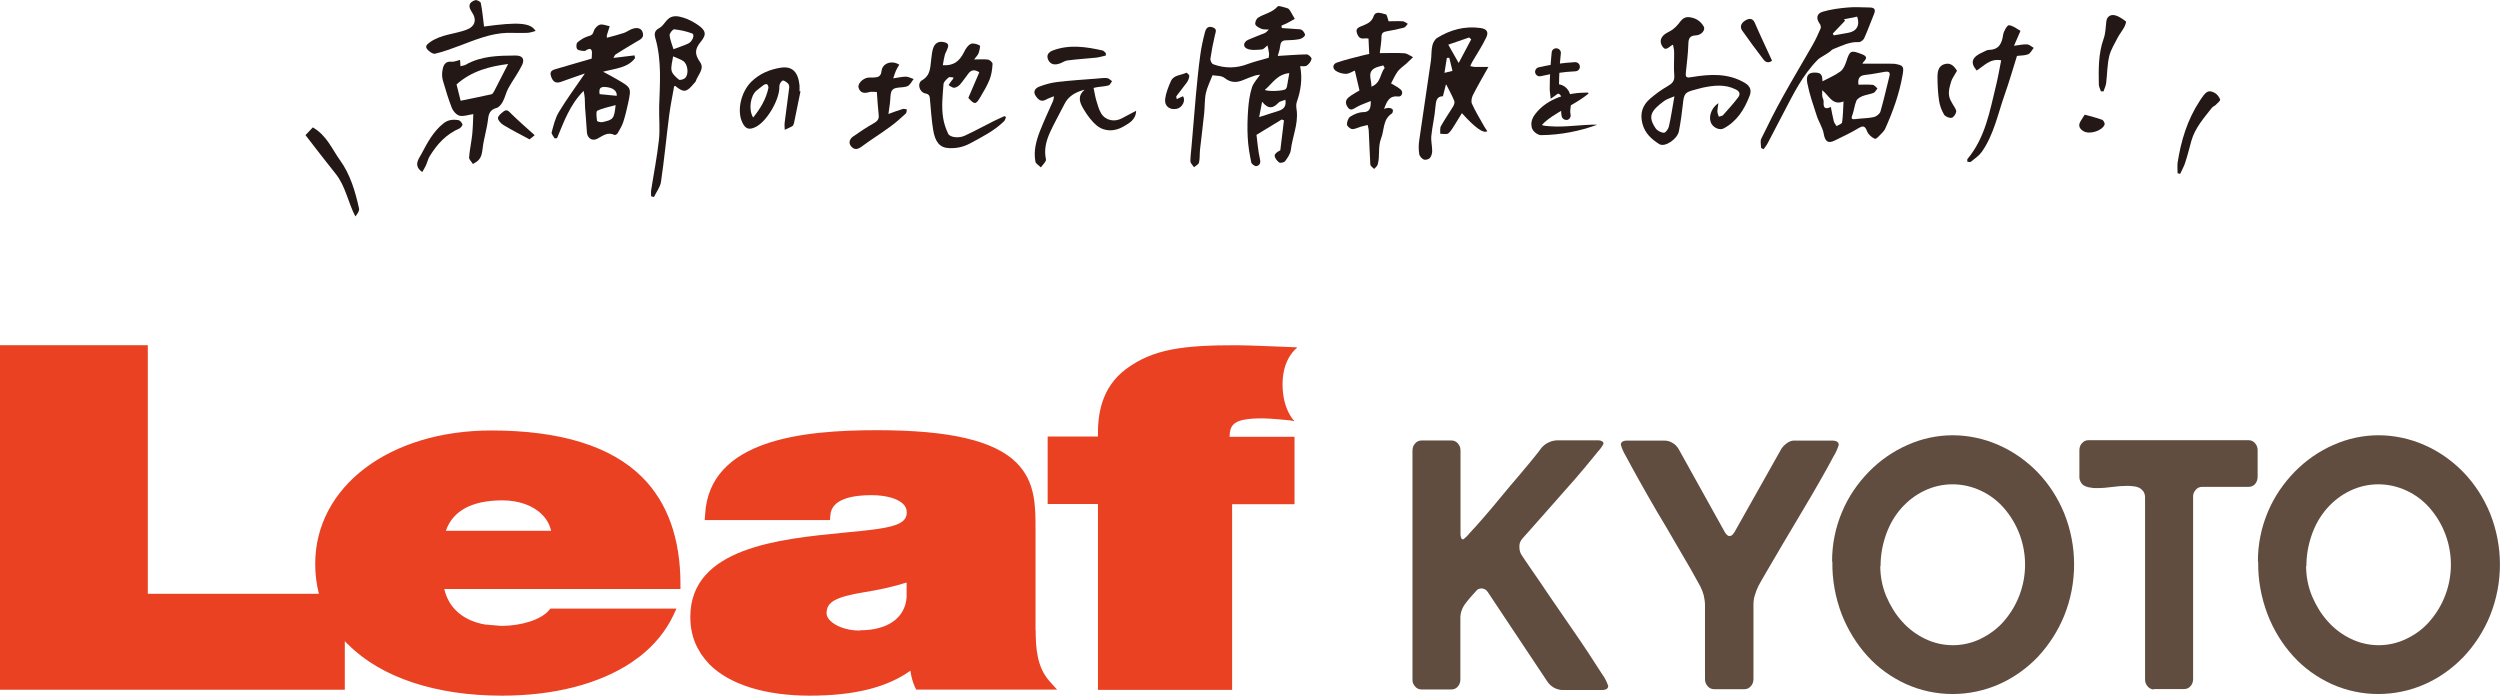 <?xml version="1.0" encoding="UTF-8"?><svg id="_レイヤー_2" xmlns="http://www.w3.org/2000/svg" width="177.42" height="49.37" viewBox="0 0 177.42 49.37"><defs><style>.cls-1{fill:#604d3f;}.cls-2{fill:#231815;}.cls-3{fill:#ea4123;}</style></defs><g id="_222222"><g><g><g id="_グループ_7"><path id="_パス_18" class="cls-1" d="m100.88,48.93c-.18,0-.35-.08-.45-.21-.13-.14-.2-.31-.19-.5v-16.24c0-.19.06-.38.19-.51.11-.14.29-.21.45-.21h2.13c.18,0,.35.08.45.21.13.14.19.31.19.51v5.93c0,.08.01.16.04.24.01.08.08.13.15.13.18-.13.33-.28.45-.44.28-.29.6-.65.99-1.1.39-.44.8-.94,1.24-1.47.44-.54.87-1.04,1.28-1.52.4-.48.75-.89,1.04-1.25s.48-.6.55-.71c.14-.16.31-.3.51-.39.18-.09.38-.14.59-.15h2.97c.08,0,.15.03.21.05.08.04.13.1.13.19-.1.2-.24.39-.39.55-.26.33-.59.71-.98,1.19-.39.48-.83.97-1.3,1.5l-1.35,1.53-1.13,1.28c-.33.36-.53.6-.63.71-.14.16-.21.38-.19.59,0,.18.04.35.13.51.13.21.38.56.73,1.08.36.51.75,1.09,1.2,1.76.45.66.93,1.35,1.43,2.08.5.73.97,1.4,1.38,2.03s.76,1.17,1.03,1.59c.18.24.3.5.4.78.01.09-.04.19-.13.24-.09.04-.18.06-.26.06h-2.9c-.41-.03-.78-.24-1.02-.59l-4.24-6.37c-.09-.15-.26-.25-.44-.25-.15,0-.3.06-.39.19-.26.28-.51.56-.75.88-.24.31-.38.7-.36,1.1v4.29c0,.19-.06.38-.19.51-.11.14-.29.2-.45.2h-2.13v.03-.03Z"/><path id="_パス_19" class="cls-1" d="m121.64,48.91c-.18,0-.34-.08-.45-.21-.13-.14-.19-.31-.19-.5v-5.25c0-.24-.04-.48-.09-.7-.06-.23-.14-.44-.25-.65-.11-.21-.33-.6-.65-1.17-.33-.56-.7-1.2-1.12-1.92s-.85-1.47-1.32-2.24c-.45-.78-.88-1.52-1.25-2.19s-.69-1.24-.93-1.7c-.15-.25-.28-.53-.36-.81-.01-.09.04-.19.13-.24.08-.04.16-.06.25-.06h2.73c.2,0,.39.06.55.16.18.1.33.25.44.44l3.28,5.9c.04.06.08.13.14.18.05.05.1.09.18.09s.16-.03.21-.08c.06-.06.1-.13.15-.19l3.32-5.9c.11-.18.25-.31.43-.44.16-.11.35-.18.54-.16h2.72c.09,0,.18.03.25.06.09.05.15.15.14.25-.09.29-.21.56-.38.83-.25.48-.56,1.04-.94,1.7s-.8,1.4-1.28,2.19l-1.33,2.24c-.41.71-.79,1.34-1.12,1.91-.33.55-.54.94-.65,1.14-.1.21-.19.43-.25.65-.08.23-.1.46-.1.7v5.25c0,.19-.06.38-.19.51-.11.14-.28.21-.45.21h-2.17Z"/><path id="_パス_20" class="cls-1" d="m130.02,39.86c-.01-1.22.24-2.43.71-3.54.45-1.07,1.1-2.02,1.91-2.85.78-.79,1.7-1.44,2.73-1.89,1-.45,2.11-.69,3.21-.69s2.24.24,3.27.7c1.03.45,1.97,1.12,2.75,1.92.81.84,1.44,1.82,1.89,2.91.94,2.34.94,4.95,0,7.28-.44,1.08-1.08,2.07-1.87,2.92-.78.81-1.7,1.47-2.73,1.93-2.12.94-4.54.94-6.64-.01-1.04-.48-1.96-1.14-2.72-1.98-.79-.87-1.4-1.88-1.83-2.97-.45-1.19-.68-2.44-.66-3.71h0v-.03Zm3.42.31c0,.74.14,1.47.43,2.16.28.65.65,1.27,1.13,1.79.45.51,1.02.93,1.63,1.22,1.24.6,2.7.6,3.94-.01.61-.3,1.18-.71,1.63-1.23,2.02-2.31,2.02-5.75,0-8.06-.45-.51-1-.93-1.63-1.22-1.28-.6-2.75-.6-4.01.01-.63.3-1.18.73-1.63,1.24-.48.54-.84,1.18-1.08,1.86-.26.73-.39,1.48-.39,2.24h-.01Z"/><path id="_パス_21" class="cls-1" d="m152.87,48.93c-.18,0-.34-.08-.45-.21-.13-.14-.19-.31-.19-.5v-12.93c0-.15-.04-.3-.13-.43-.08-.1-.18-.19-.3-.25-.13-.06-.26-.09-.4-.1s-.28-.03-.41-.03c-.36,0-.73.03-1.09.08s-.73.08-1.09.08c-.14,0-.28,0-.41-.03-.14-.01-.28-.05-.4-.1-.13-.05-.23-.13-.3-.24-.09-.14-.14-.29-.13-.45v-1.87c0-.19.06-.38.19-.5.11-.14.28-.21.45-.21h11.37c.18,0,.35.08.45.21.13.14.19.31.19.5v1.87c0,.19-.05.38-.18.53-.13.14-.29.21-.48.2h-3.28c-.18,0-.35.08-.45.21-.13.14-.2.31-.19.5v12.93c0,.19-.06.38-.19.51-.11.14-.28.2-.45.2h-2.17l.04.03Z"/><path id="_パス_22" class="cls-1" d="m160.24,39.86c-.01-1.22.24-2.43.71-3.54.45-1.07,1.1-2.02,1.91-2.85.78-.79,1.7-1.44,2.73-1.89,1-.45,2.11-.69,3.21-.69s2.24.24,3.27.7c1.03.45,1.97,1.12,2.75,1.92.81.84,1.44,1.82,1.89,2.91.94,2.34.94,4.95,0,7.28-.44,1.08-1.08,2.07-1.88,2.92-.78.81-1.7,1.47-2.73,1.93-2.12.94-4.54.94-6.64-.01-1.04-.48-1.96-1.14-2.72-1.98-.79-.87-1.4-1.88-1.82-2.97-.45-1.19-.68-2.44-.66-3.71h0v-.03Zm3.42.31c0,.74.14,1.47.43,2.16.28.65.65,1.27,1.13,1.79.45.51,1.02.93,1.63,1.22,1.24.6,2.7.6,3.94-.01.63-.3,1.18-.71,1.63-1.23,2.02-2.31,2.02-5.75,0-8.06-.45-.51-1-.93-1.63-1.22-1.28-.6-2.75-.6-4.01.01-.63.3-1.18.73-1.63,1.24-.48.54-.84,1.18-1.08,1.86-.26.73-.39,1.48-.39,2.24h-.01Z"/></g><path class="cls-3" d="m92.04,24.65s-3.47-.15-4.25-.15c-3.8,0-5.95.25-7.89,1.7-1.77,1.33-2.01,3.28-1.98,4.78h-3.57v4.79h3.57v13.19h9.52v-13.18h4.43v-3.13h0v-1.65h-4.61c0-.4.09-.68.25-.85.29-.33.94-.46,2.09-.46.56,0,1.93.14,1.93.14l.34.06s-.85-.78-.85-2.63,1.02-2.57,1.02-2.57v-.03Zm-18.55,20.07v-7.16c0-1.65,0-3.36-1.34-4.71-1.58-1.58-4.74-2.32-9.92-2.32s-11.9.63-12.19,5.99l-.03.39h8.89l.03-.35c.08-1.17,1.62-1.42,2.91-1.42,1.03,0,1.87.24,2.26.63.18.18.25.36.25.6,0,.64-.56.95-2.07,1.17-.7.1-1.52.18-2.37.26-4.61.45-10.92,1.07-10.92,5.98,0,.79.16,1.5.48,2.14l.28.49c.18.26.38.5.6.74,1.43,1.43,3.95,2.22,7.11,2.22s5.48-.58,7.15-1.77c.05.39.16.8.31,1.13l.1.21h10l-.55-.61c-.89-1-.97-2.39-.97-3.61h-.01Zm-12.46.03c-1.04,0-1.77-.36-2.11-.7-.13-.13-.26-.31-.26-.53,0-.8.63-1.15,2.66-1.49,1-.16,2.06-.38,3.02-.69,0,.46,0,1.08,0,1.05-.11,1.47-1.34,2.34-3.31,2.34h0Zm-26.16-14.2c-7.25,0-12.5,3.99-12.5,9.47,0,.74.09,1.45.26,2.12h-12.14v-17.64H0v24.45h24.47v-3.45c.08.09.16.18.25.25,2.33,2.33,6.21,3.62,10.89,3.62,3.74,0,6.91-.84,9.18-2.34l.61-.44c1.03-.8,1.83-1.77,2.36-2.87l.25-.53h-8.95l-.11.13c-.55.65-1.91,1.09-3.36,1.1l-1.18-.1c-1.55-.28-2.57-1.17-2.88-2.52h16.76v-.36c0-3.22-.92-5.78-2.71-7.57-2.21-2.21-5.82-3.32-10.72-3.32h-.01Zm-3.23,7.12c.5-1.43,1.86-2.16,4.02-2.16,1.15,0,2.18.36,2.82,1.02.34.34.54.73.63,1.14h-7.47Z"/></g><path class="cls-2" d="m90.67,3.97c.73-.04,1.4-.1,2.07-.11.12,0,.36.23.34.32-.04.18-.18.36-.33.47-.1.08-.3.04-.48.05.17.88.05,1.72-.24,2.54-.07.19-.03.43,0,.64.1.95-.31,1.83-.42,2.75-.03.28-.23.57-.41.81-.07.09-.34.15-.42.09-.15-.11-.31-.31-.32-.48,0-.14.2-.29.4-.38.09-.71.18-1.42.26-2.13-.05-.02-.11-.04-.16-.06-.56.34-1.12.69-1.79,1.09.07.51.11,1.14.25,1.74.07.3-.06.44-.26.48-.1.02-.34-.15-.36-.26-.12-.58-.22-1.16-.25-1.75-.04-.68-.02-1.36.03-2.04.04-.52.11-1.04.27-1.54.1-.31.36-.58.58-.9-.13.02-.28.03-.42.08-.26.09-.52.19-.78.3-.47.2-.88.2-1.33-.15-.22-.18-.61-.14-.85-.19-.17.45-.38.85-.47,1.26-.1.46-.07.94-.12,1.42-.09.87-.2,1.75-.3,2.62-.03.3,0,.61-.07.9-.03.13-.23.22-.35.33-.09-.14-.25-.28-.26-.42,0-.35.05-.7.08-1.05.1-1.21.2-2.43.31-3.64.09-.95.18-1.9.31-2.84.07-.54.19-1.08.33-1.62.06-.24.18-.47.52-.37.37.11.25.32.19.57-.13.55-.24,1.11-.32,1.67-.02.12.09.35.2.39.82.3,1.64.3,2.46-.02.46-.17.94-.28,1.48-.44,0-.05.03-.19.02-.32-.02-.19-.07-.37-.11-.56-.13.1-.26.28-.4.29-.36.03-.76.08-1.06-.06-.29-.13-.26-.47.1-.63.39-.17.79-.32,1.18-.48.07-.03.13-.1.28-.24-.26-.02-.41,0-.54-.06-.16-.07-.38-.18-.42-.31-.04-.14.07-.4.2-.48.44-.28,1-.35,1.38-.79.08-.09.47.07.71.13.08.02.14.12.19.19.11.18.21.37.32.56-.19.1-.37.21-.56.31-.13.06-.26.11-.39.17.01.06.02.11.03.17.33.02.66.04.99.07.15.01.33,0,.44.07.11.08.25.3.21.38-.06.13-.25.24-.4.27-.31.06-.63.07-.94.08-.33,0-.4.19-.43.48-.02.21-.1.41-.16.63Zm-.9,2.41c.19.13,1.35.08,1.47-.06.04-.05.08-.1.09-.16.06-.31.11-.61.17-.97-.87.08-1.21.75-1.73,1.18Zm1.45.7c-.18.08-.39.1-.5.22-.36.38-.7.48-1.15-.08-.08.44-.14.74-.21,1.09.53-.17.95-.31,1.37-.44.38-.11.57-.34.49-.79Z"/><path class="cls-2" d="m41.49,5.22c-.38.13-.68.24-.98.34-.24.09-.49.18-.73.26-.39.13-.57-.08-.68-.42-.13-.4.19-.45.42-.52.79-.24,1.59-.46,2.47-.72,0-.06.02-.24.02-.41,0-.25-.1-.35-.35-.22-.07.04-.15.1-.21.09-.17-.02-.4-.03-.49-.14-.08-.1-.07-.39.02-.47.22-.19.49-.36.77-.44.23-.06.32-.12.39-.36.05-.19.26-.41.44-.46.21-.05.46.07.69.11-.06.18-.11.36-.17.54-.02.05-.05.1-.03.28.4-.11.81-.21,1.2-.34.17-.06.33-.17.5-.25.4-.18.73-.11.83.18.15.41-.15.53-.43.69-.5.29-1,.6-1.49.91-.05.03-.07.12-.15.24.54-.07,1.02-.12,1.5-.18.01.06.03.13.04.19-.52.7-1.37.73-2.27.97.41.22.72.38,1.02.56.98.57.99.57.76,1.66-.1.46-.21.93-.36,1.38-.09.27-.25.52-.39.77-.04.07-.18.14-.22.12-.49-.25-.84.07-1.23.27-.37.19-.71-.06-.73-.48-.03-.59-.09-1.17-.13-1.76-.02-.21,0-.43-.02-.64-.01-.15-.04-.3-.08-.52-.99.99-1.4,2.2-1.89,3.36-.06,0-.12,0-.18,0-.07-.14-.23-.31-.2-.42.13-.48.25-1,.5-1.42.54-.9,1.17-1.75,1.84-2.73Zm2.2,2.24c-.49.14-.92.21-1.3.4-.11.05-.05.47-.02.71,0,.05.24.12.36.1.8-.17.85-.23.96-1.21Zm-1.14-.78c.44.04.83.08,1.22.12.03-.37-.3-.61-.89-.63-.37,0-.36.24-.33.51Z"/><path class="cls-2" d="m98.55,1.51c.29,0,.64-.02.99,0,.13,0,.25.12.37.18-.09.09-.16.24-.27.27-.4.11-.81.19-1.22.26-.26.04-.38.13-.38.41,0,.35-.07.7-.12,1.14.62,0,1.19-.03,1.75.01.21.02.41.18.61.28-.16.15-.32.31-.48.46-.2.18-.44.33-.6.54-.2.27-.33.59-.48.86.25.15.49.26.69.44.2.18.08.52-.18.49-.66-.08-.8.37-1.01.87.15-.03.25-.07.35-.06.1,0,.23.05.27.12.03.07,0,.24-.07.28-.64.42-.52,1.15-.75,1.74-.25.63-.07,1.27-.25,1.88-.04.12-.16.21-.25.31-.09-.1-.26-.2-.27-.31-.05-.78-.07-1.57-.11-2.35,0-.16-.05-.31-.08-.46-.16.04-.32.08-.48.12-.21.06-.42.18-.62.17-.14-.01-.37-.21-.37-.33,0-.19.09-.46.23-.55.26-.17.59-.31.9-.32.48,0,.57-.26.56-.79-.36.15-.68.25-.97.41-.27.15-.49.36-.71-.04-.21-.37.01-.58.28-.76.2-.14.42-.25.6-.36-.11-.48-.22-.93-.33-1.41-.21.08-.42.23-.63.23-.25,0-.53-.08-.73-.22-.25-.18-.21-.48.09-.58.58-.2,1.17-.34,1.76-.49.18-.05.35-.08.53-.12-.02-.38-.04-.73-.05-1.09-.26-.08-.59.16-.78-.28-.14-.33-.07-.45.2-.57.38-.17.78-.25.95-.75.14-.4.57-.18.86-.12.08.01.12.28.2.51Zm-.28,3.32c-.03-.06-.07-.13-.1-.19-.22.07-.46.1-.65.22-.48.31-.19.76-.19,1.29.69-.27.61-.95.94-1.33Z"/><path class="cls-2" d="m102.61,6.01c-.09.34-.15.56-.21.82-.45.01-.49.33-.53.75-.05.69-.22,1.36-.29,2.05-.04.35.06.72.06,1.08,0,.18-.06.39-.17.51-.08.09-.32.15-.43.1-.14-.06-.3-.24-.32-.39-.05-.32-.05-.65,0-.97.27-1.89.56-3.77.83-5.66.05-.35.02-.72.1-1.06.04-.2.18-.45.34-.55.94-.58,1.97-.86,3.09-.7.43.06.59.28.39.68-.28.59-.65,1.14-.98,1.71-.06.1-.1.21-.15.31.11.02.22.06.34.06.26,0,.53,0,.95,0-.42.75-.78,1.37-1.1,2-.09.17-.14.45-.07.61.25.55.57,1.08.87,1.61.07.12.15.23.22.34q-.4.28-1.8-1.28c-.16.26-.3.5-.45.73-.16.24-.29.52-.51.7-.12.1-.39.03-.58.03.01-.18-.03-.39.05-.54.27-.48.58-.93.87-1.4.06-.11.12-.28.08-.38-.14-.35-.32-.68-.57-1.17Zm1.8-3.22s-.1-.09-.15-.13c-.48.17-.96.33-1.48.51.26.45.46.82.74,1.3.34-.64.61-1.16.89-1.68Zm-1.55,1.31c-.06,0-.12,0-.18.01-.05.33-.1.66-.17,1.06.25-.06.42-.1.57-.14-.09-.35-.16-.64-.23-.94Z"/><path class="cls-2" d="m71.39,8.32c-.04.09-.06.21-.13.28-.7.69-1.57,1.12-2.42,1.58-.49.26-.98.36-1.51.33-.63-.03-.97-.42-1.11-1.32-.11-.7-.16-1.41-.22-2.11-.02-.23-.02-.39-.33-.45-.43-.08-.6-.72-.24-.93.64-.37.58-.96.66-1.52.03-.23.05-.46.11-.68.12-.45.42-.62.87-.49.31.09.23.31.14.52-.05.13-.13.25-.16.38-.06.23-.1.48-.14.72.74.04,1.16-.24,1.5-.92.11-.23.27-.49.48-.59.16-.08.45,0,.64.11.06.03-.02.36-.08.54-.04.13-.16.23-.32.45.41,0,.71-.03.99.01.13.02.33.21.32.31-.02.36-.07.74-.2,1.08-.17.44-.42.85-.66,1.26-.33.56-.41.56-.86.07.26-.6.51-1.2.78-1.82-.31-.2-.55-.19-.76.07-.21.27-.4.56-.62.81-.1.11-.27.21-.41.22-.13,0-.26-.12-.39-.19.07-.11.14-.22.22-.32.03-.04.09-.07.13-.22-.12,0-.28-.06-.35,0-.15.13-.35.31-.36.47-.06.81-.16,1.63-.02,2.44.06.37.19.74.35,1.08.13.27.77.34,1.2.13.68-.32,1.35-.68,2.02-1.02.26-.13.52-.24.78-.36.04.03.08.05.12.08Z"/><path class="cls-2" d="m46.21,13.93c0-.14-.02-.28,0-.42.18-1.18.42-2.36.55-3.55.09-.79,0-1.6.02-2.4.05-1.63.19-3.26-.27-4.85-.09-.32-.06-.54.28-.72.23-.12.38-.39.56-.58.35-.37.78-.27,1.17-.15.33.1.66.28.95.47.59.39.72.68.28,1.21-.46.55-.46.91-.06,1.48.33.47-.18.91-.32,1.36-.02.05-.08.09-.12.14-.53.65-.73.67-1.34.17-.03.01-.07.03-.07.05-.12.68-.26,1.36-.35,2.05-.2,1.57-.35,3.15-.58,4.71-.05.38-.33.72-.5,1.08-.07-.02-.14-.04-.21-.05Zm1.59-10.44c.39-.15.73-.25,1.04-.4.31-.14.48-.63.29-.71-.41-.16-.84-.25-1.28-.3-.1-.01-.34.28-.33.42.03.32.17.64.27.98Zm-.03.5c-.05.37-.17.72-.11,1.02.05.24.31.47.52.64.07.06.34-.02.44-.11.29-.28.19-1.02-.15-1.22-.19-.12-.41-.19-.7-.32Z"/><path class="cls-2" d="m33.58,8.1c-.39.06-.71.18-.97.11-.22-.06-.45-.32-.54-.54-.25-.64-.45-1.3-.64-1.96-.07-.24-.07-.52-.02-.77.06-.32.19-.61.64-.56.18.02.38-.08.6-.13.01.15.02.28.03.45.13-.04.26-.05.36-.1,1.11-.64,2.34-.65,3.55-.66.49,0,.66.25.46.68-.28.57-.67,1.09-.98,1.65-.16.3-.23.65-.39.95-.1.18-.27.4-.44.44-.47.13-.56.41-.61.84-.08.68-.3,1.35-.38,2.04-.04.33-.08.61-.31.84-.11.11-.25.18-.38.26-.09-.16-.28-.32-.27-.47.04-.53.16-1.06.22-1.6.05-.49.06-.98.08-1.49Zm2.49-3.56c-1.3.17-2.58.48-3.67,1.45.07.27.18.7.29,1.16.77-.16,1.48-.3,2.19-.46.07-.02.14-.12.18-.2.34-.65.67-1.3,1-1.95Z"/><path class="cls-2" d="m76.94,6.37c-.66.19-1.13.47-1.4,1.02-.34.68-.73,1.35-1.04,2.04-.26.59-.42,1.2-.27,1.88.03.15-.23.38-.36.57-.14-.14-.36-.26-.39-.41-.14-.77.06-1.5.34-2.21.28-.71.61-1.41.92-2.11.03-.07.03-.14.06-.32-.22.09-.39.14-.53.22-.39.24-.61,0-.79-.28-.19-.31.03-.53.27-.62.41-.16.85-.28,1.28-.33.92-.11,1.85-.17,2.77-.24.25-.02.51-.06.76-.04.13.01.24.14.36.22-.08.1-.14.27-.24.3-.25.07-.53.08-.79.12-.11.02-.22.05-.28.06.07.33.11.61.19.88.1.32.18.65.35.93.31.51.96.63,1.48.34.31-.17.62-.33,1-.53-.02.66-.52.89-.9,1.12-.6.35-1.31.39-1.88-.06-.38-.31-.69-.74-.94-1.16-.24-.41-.5-.89.04-1.37Z"/><path class="cls-2" d="m56.81,6.48c-.15.75-.3,1.5-.46,2.25-.02.09-.06.19-.13.23-.17.1-.35.17-.53.25,0-.18-.03-.36,0-.54.1-.82.22-1.64.32-2.46.01-.1-.03-.23-.09-.29-.11-.1-.3-.24-.38-.2-.12.06-.23.26-.23.39.05.91-.88,2.52-1.7,2.91-.46.22-.71.13-.93-.33-.4-.84-.09-2.15.62-2.87.6-.6,1.34-.9,2.14-1.02.79-.11,1.2.31,1.3,1.25.01.14,0,.28,0,.42.03,0,.05.01.08.02Zm-3.36,1.86c.52-.65.92-1.31,1.08-2.09.02-.08-.03-.21-.09-.27-.03-.03-.18,0-.24.05-.17.12-.33.26-.5.39-.44.35-.6,1.35-.25,1.92Z"/><path class="cls-2" d="m62.23,6.53c-.19,0-.36-.04-.52,0-.36.11-.66.09-.78-.31-.08-.27.29-.65.66-.71.14-.02.28,0,.42-.01.3-.01.51-.07.55-.46.06-.55.72-.79,1.26-.45-.08.13-.16.27-.23.41-.07.15-.11.3-.2.56.37-.05.63-.12.9-.12.18,0,.36.11.55.17-.15.18-.26.44-.45.51-.33.13-.82.03-1.04.24-.2.19-.14.66-.2,1.01-.03.21-.06.41-.1.72.41-.15.72-.27,1.03-.36.08-.02.18.02.28.04-.02.1-.02.23-.08.29-.35.32-.7.64-1.09.92-.68.5-1.4.95-2.08,1.45-.29.21-.52.19-.72-.06-.2-.26-.07-.52.15-.68.48-.34.97-.66,1.48-.95.24-.14.37-.28.34-.57-.06-.53-.09-1.07-.13-1.62Z"/><path class="cls-2" d="m34.37,1.88c2.42-.33,3.29-.27,3.64.32-.21.05-.38.12-.56.13-.47.02-.95,0-1.42,0-1.2.03-2.29.49-3.4.91-.57.21-1.15.43-1.75.57-.16.04-.45-.16-.58-.34-.14-.19,0-.32.22-.48.78-.55,1.71-.56,2.56-.87.62-.22.79-.7.41-1.26-.29-.42-.22-.7.24-.85.1-.03.37.1.39.2.11.54.16,1.09.23,1.67Z"/><path class="cls-2" d="m21.68,9.59c.17-.18.36-.38.52-.55.99.57,1.36,1.54,1.93,2.33.73,1.01,1.08,2.21,1.35,3.42.04.17-.11.38-.26.57-.53-1.01-.69-2.15-1.41-3.04-.7-.87-1.38-1.76-2.13-2.73Z"/><path class="cls-2" d="m29.97,12.21c-.67-.46-.24-.95-.07-1.27.42-.79.84-1.61,1.58-2.19.33-.26.68-.28,1.04-.23.12.02.26.18.3.31.02.06-.12.24-.22.29-.93.4-1.57,1.1-2.09,1.94-.13.2-.18.45-.28.67-.07.16-.17.31-.27.49Z"/><path class="cls-2" d="m78.48,3.94c-.22.05-.45.12-.67.15-.69.07-1.38.11-2.06.2-.19.02-.36.16-.55.22-.32.11-.63.09-.8-.24-.17-.34,0-.57.32-.69,1.17-.44,2.35-.26,3.52,0,.09.02.16.12.24.19,0,.06,0,.11,0,.17Z"/><path class="cls-2" d="m83.52,7.03c.17-.08.3-.14.43-.2.22.28-.04.81-.43.89-.51.11-.9-.19-.83-.71.06-.43.23-.86.41-1.26.2-.44.72-.4,1.09-.59.03-.01.22.15.21.23-.01.16-.08.33-.17.46-.24.33-.5.64-.74.97-.03.03,0,.11.02.21Z"/><path class="cls-2" d="m37.94,9.6c-.11.09-.25.2-.36.29-.63-.34-1.25-.65-1.84-1.01-.18-.11-.4-.33-.4-.5,0-.16.24-.35.41-.48.23-.17.36,0,.53.17.53.52,1.09,1.01,1.66,1.52Z"/><g><path class="cls-2" d="m132.18,4.52c.66,0,1.31,0,1.97,0,.11,0,.22,0,.32.01.62.11.66.19.55.81-.23,1.32-.68,2.57-1.23,3.79-.05.11-.13.21-.22.3-.17.16-.4.46-.51.42-.23-.09-.47-.31-.56-.54-.15-.4-.29-.4-.63-.2-.54.33-1.12.59-1.68.87-.47.23-.67.04-.76-.47-.07-.45-.36-.85-.5-1.3-.25-.77-.52-1.53-.67-2.32-.1-.55.09-.73.5-.74.46,0,.56.11.58.62.41-.22.88-.41,1.27-.7.21-.15.33-.45.42-.71.25-.79.33-.81,1.09-.52.62.23.13.48.06.66Zm-.3,1.49c.34,0,.68-.02,1.02.01.12.01.23.17.34.25-.09.11-.16.27-.27.32-.25.1-.54.13-.79.23-.17.07-.38.19-.44.34-.13.31-.16.67-.28,1-.11.28-.04.33.24.29.43-.06.87-.05,1.28-.14.18-.04.42-.23.47-.39.24-.83.43-1.68.64-2.52.07-.27-.05-.34-.29-.31-.48.08-.96.18-1.45.23-.41.05-.51.27-.46.69Zm-2.56.38c0,.2-.01.32,0,.43.02.13.11.27.1.4-.03.38.06.59.51.37.07.36.13.69.21,1.01.03.13.13.24.2.35.14-.09.38-.16.39-.27.07-.48.07-.96.1-1.48-.79.31-1.01-.4-1.52-.81Z"/><path class="cls-2" d="m121.95,7.34c-.03.24-.07.4-.07.57,0,.13.07.25.1.37.11-.04.25-.04.31-.12.37-.41.74-.82,1.07-1.26.16-.22.11-.41-.17-.55-.77-.39-1.56-.29-2.35-.13-.18.04-.36.1-.53.14-.74.19-.8.27-.88,1.04-.07.64-.16,1.28-.28,1.91-.11.56-.99,1.16-1.39.92-.54-.34-1.02-.76-1.2-1.45-.19-.73,0-1.31.55-1.78.38-.33.79-.63,1.23-.88.33-.19.51-.36.48-.77-.05-.55,0-1.11-.01-1.67,0-.15-.05-.31-.08-.51-.28.12-.5.51-.75.13-.22-.33-.14-.65.19-.89.17-.12.37-.19.54-.32.15-.11.29-.25.41-.4.2-.25.36-.52.78-.47.46.06.79.28,1.01.66.14.24-.15.61-.55.63-.43.02-.53.2-.54.6-.02.69-.11,1.38-.18,2.07-.04.36.12.34.42.29,1.29-.21,2.58-.3,3.78.42.39.23.47.55.33.9-.37.97-.9,1.83-1.86,2.33-.25.13-.68-.03-.85-.34-.24-.42-.05-1.1.49-1.46Zm-3.11-.51c-.32.14-.55.2-.73.33-.95.7-1.19,1.1-.61,1.95.12.17.39.31.59.31.12,0,.31-.27.35-.45.15-.66.25-1.34.39-2.14Z"/><path class="cls-2" d="m124.98,10.5c0-.22-.07-.47.01-.65.5-1.03,1.01-2.05,1.57-3.05.68-1.22,1.4-2.42,2.09-3.63.21-.37.39-.77.56-1.16.03-.08,0-.23-.06-.31-.28-.39-.24-.74.21-.87.58-.17,1.19-.25,1.79-.3.5-.05,1.01,0,1.51,0,.38,0,.47.14.33.48-.24.57-.44,1.16-.7,1.72-.06.12-.26.27-.38.26-.66-.04-1.22.27-1.8.49-.12.05-.21.17-.32.24-.16.1-.32.2-.48.3-.1.06-.21.12-.29.2-1.11,1.11-1.77,2.5-2.49,3.87-.36.7-.72,1.39-1.09,2.09-.08.15-.19.27-.28.41-.06-.03-.12-.06-.18-.09Zm5.09-8.13s.04.09.06.14c.34-.06.68-.12,1.03-.18.62-.11.85-.54.64-1.15-.31.06-.62.12-.94.19.03.03.05.06.08.1-.29.3-.58.61-.87.91Z"/><path class="cls-2" d="m140.29,5.01c-.5-.57-.35-.97.44-1.31.14-.06.28-.16.43-.16.72-.02.91-.47,1-1.08.04-.25.29-.68.41-.67.3.03.58.27.82.4-.16.38-.29.66-.46,1.06.4-.05.67-.12.93-.1.16.01.32.16.47.25-.13.15-.23.38-.39.45-.24.1-.53.08-.8.12-.28.89-.54,1.81-.86,2.71-.49,1.38-.77,2.86-1.63,4.09-.2.28-.51.49-.78.71-.05.04-.16,0-.25,0,0-.07-.02-.16.01-.2,1.27-1.52,1.58-3.4,2.03-5.23.14-.58.24-1.16.36-1.77-.79-.15-1.22.4-1.76.74Z"/><path class="cls-2" d="m154.54,12.3c0-.25-.03-.5,0-.75.24-1.56.69-3.05,1.57-4.39.45-.69.59-.79,1.03-.59.18.09.35.3.42.49.03.08-.19.26-.31.38-.07.08-.19.11-.26.19-.58.74-1.22,1.45-1.48,2.39-.14.52-.27,1.04-.44,1.55-.09.27-.23.51-.35.77-.06-.02-.13-.03-.19-.05Z"/><path class="cls-2" d="m149.1,6.49c-.05-.16-.14-.32-.15-.49-.02-1.09-.04-2.18.34-3.25.14-.38.14-.81.19-1.22.04-.36.3-.51.59-.45.29.06.56.26.8.44.04.03-.05.3-.13.43-.13.24-.31.46-.44.7-.22.44-.5.87-.61,1.33-.15.62-.14,1.28-.22,1.92-.03.2-.12.39-.19.59-.06,0-.12,0-.18-.01Z"/><path class="cls-2" d="m138.88,5.03c-.17.31-.33.51-.4.73-.14.46-.29.93-.03,1.4.05.08.09.16.14.25.09.17.25.35.24.51-.02.16-.19.42-.33.44-.17.03-.46-.09-.54-.24-.17-.29-.3-.64-.35-.98-.08-.55-.11-1.12-.11-1.68,0-.39.07-.81.54-.92.46-.11.69.24.85.49Z"/><path class="cls-2" d="m125.76,4.3c-.2.18-.44.16-.62-.09-.51-.67-1.02-1.35-1.5-2.04-.2-.29-.05-.56.24-.73.26-.15.51-.15.65.17.15.33.29.67.45,1.01.25.55.51,1.1.78,1.69Z"/><path class="cls-2" d="m147.95,8.14c.45.12.85.22,1.23.36.09.03.21.24.18.33-.15.45-1.05.73-1.48.49-.33-.19-.42-.43-.2-.76.1-.15.2-.31.26-.41Z"/></g><g><path class="cls-2" d="m109.27,5.42c-.15,0-.28-.1-.32-.25-.04-.17.07-.35.24-.39.85-.2,1.72-.32,2.59-.37.18,0,.33.13.34.31s-.13.33-.31.34c-.83.04-1.67.16-2.48.35-.02,0-.05,0-.07,0Z"/><path class="cls-2" d="m111.15,8.51c-.15,0-.28-.1-.32-.25-.06-.27-.04-.54-.02-.78v-.14c.03-.19.03-.43-.07-.59-.04-.06-.11-.1-.17-.11l-.52.37-.07-.63c0-.88.05-1.78.14-2.66.02-.18.16-.31.36-.29.18.02.31.18.29.36-.08.73-.12,1.47-.13,2.2h.05c.24.05.46.2.6.41.21.32.21.7.18,1v.15c-.03.21-.05.4-.01.57.04.17-.07.35-.24.39-.02,0-.05,0-.07,0Z"/><path class="cls-2" d="m112.71,6.66c-.99.82-2.46,1.34-3.26,2.18-.07.1.41.1.55.12,1.1.09,2.3-.14,3.36-.11-1.21.45-2.62.73-3.97.74-.25.02-.69-.29-.7-.64-.06-.35.11-.66.25-.84.87-1.15,2.36-1.55,3.74-1.54.05,0,.07.07.03.09h0Z"/></g></g></g></svg>